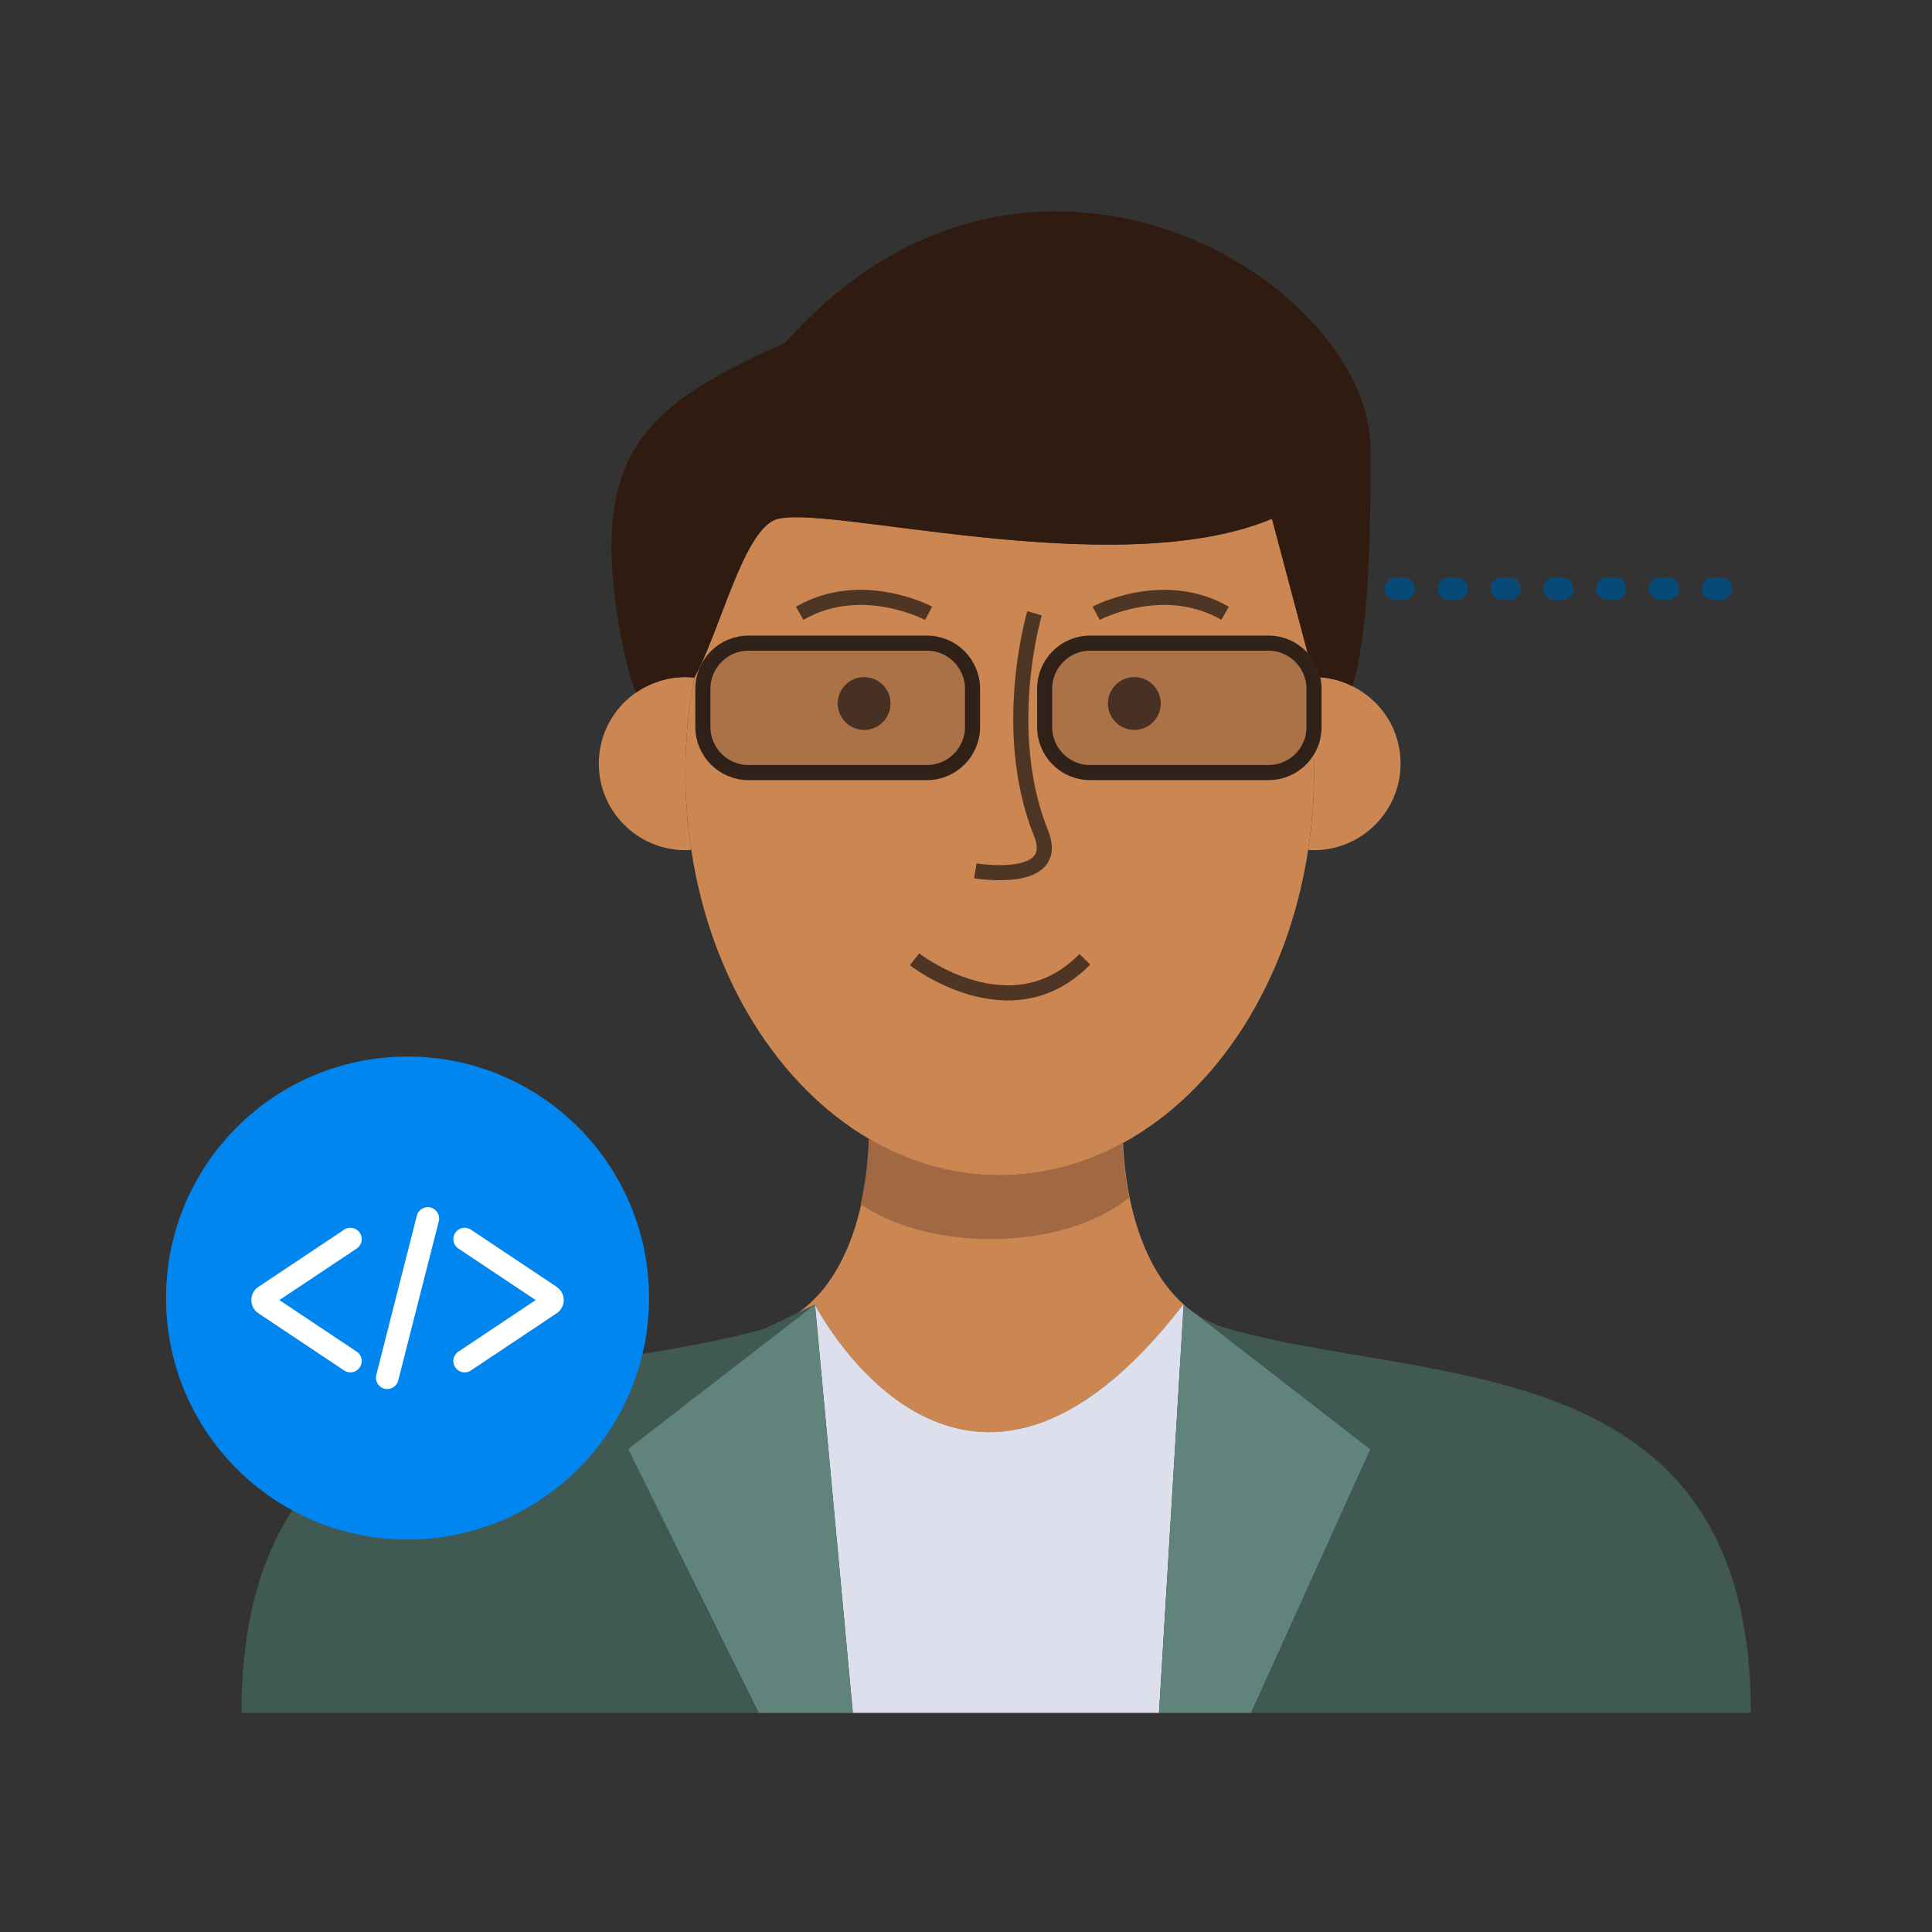 <svg width="128" height="128" viewBox="0 0 128 128" fill="none" xmlns="http://www.w3.org/2000/svg">
<rect x="0" y="0" width="128" height="128" fill="#333333" stroke="none"/>
<path d="M92.5 39L114.612 39.001" stroke="#074A77" stroke-width="1.5" stroke-linecap="round" stroke-linejoin="round" stroke-dasharray="0.5 3"/>
<path d="M45.405 51.191C45.405 52.93 45.543 54.645 45.797 56.303C45.67 56.326 45.543 56.326 45.405 56.326C42.239 56.326 39.672 53.747 39.672 50.593C39.672 48.636 40.651 46.909 42.136 45.884C42.585 45.573 43.068 45.331 43.598 45.159C44.162 44.963 44.772 44.859 45.405 44.859C45.612 44.859 45.808 44.871 46.004 44.894C45.612 46.909 45.405 49.016 45.405 51.191Z" fill="#CB8652"/>
<path d="M92.793 50.593C92.793 53.747 90.214 56.326 87.059 56.326C86.933 56.326 86.795 56.326 86.668 56.303C86.933 54.645 87.059 52.93 87.059 51.191C87.059 50.408 87.036 49.649 86.967 48.889C87.025 48.647 87.059 48.417 87.059 48.163V45.631C87.059 45.366 87.025 45.101 86.944 44.871C86.979 44.859 87.025 44.859 87.059 44.859C87.589 44.859 88.107 44.928 88.591 45.067C88.948 45.17 89.27 45.297 89.592 45.458C91.492 46.391 92.793 48.325 92.793 50.593Z" fill="#CB8652"/>
<path d="M86.944 44.869C87.025 45.099 87.059 45.364 87.059 45.629V48.161C87.059 48.415 87.025 48.645 86.967 48.875C87.037 49.647 87.059 50.406 87.059 51.189C87.059 52.928 86.933 54.643 86.668 56.301C85.344 65.074 80.67 72.304 74.407 75.723C71.897 77.105 69.134 77.864 66.233 77.864C63.159 77.864 60.235 77.001 57.598 75.47C51.577 71.947 47.087 64.855 45.798 56.301C45.544 54.643 45.406 52.928 45.406 51.189C45.406 49.013 45.614 46.907 46.005 44.892C47.709 41.783 49.171 35.44 51.289 34.461C54.087 33.183 73.82 38.755 84.273 34.369L87.059 44.857C87.059 44.857 86.979 44.857 86.944 44.869Z" fill="#CB8652"/>
<path d="M89.59 45.456C89.268 45.295 88.946 45.169 88.589 45.065C88.105 44.927 87.587 44.858 87.058 44.858L84.271 34.37C73.818 38.756 54.085 33.184 51.287 34.462C49.169 35.44 47.707 41.784 46.003 44.892C45.807 44.869 45.611 44.858 45.404 44.858C44.771 44.858 44.161 44.961 43.597 45.157C43.067 45.33 42.584 45.572 42.135 45.882C41.789 45.088 41.352 43.603 40.903 40.794C39.21 29.834 42.964 26.748 52.024 22.707C68.05 4.655 90.719 18.528 90.799 29.695C90.857 39.654 90.212 43.511 89.59 45.456Z" fill="#2F1B10"/>
<path d="M87.056 45.626V48.17C87.056 48.412 87.021 48.654 86.975 48.872V48.895C86.641 50.208 85.467 51.186 84.039 51.186H72.227C70.558 51.186 69.211 49.839 69.211 48.17V45.626C69.211 43.968 70.558 42.609 72.227 42.609H84.039C85.444 42.609 86.618 43.576 86.952 44.866C87.021 45.096 87.056 45.361 87.056 45.626Z" stroke="#302219" stroke-miterlimit="10"/>
<path opacity="0.8" d="M75.152 48.359C76.119 48.359 76.902 47.576 76.902 46.609C76.902 45.643 76.119 44.859 75.152 44.859C74.186 44.859 73.402 45.643 73.402 46.609C73.402 47.576 74.186 48.359 75.152 48.359Z" fill="#302219"/>
<path opacity="0.8" d="M57.25 48.359C58.216 48.359 59 47.576 59 46.609C59 45.643 58.216 44.859 57.25 44.859C56.283 44.859 55.5 45.643 55.5 46.609C55.5 47.576 56.283 48.359 57.25 48.359Z" fill="#302219"/>
<path opacity="0.8" d="M68.543 40.633C68.543 40.633 66.229 48.358 68.969 55.197C70.362 58.662 64.617 57.695 64.617 57.695" stroke="#302219" stroke-miterlimit="10"/>
<path opacity="0.8" d="M72.621 40.632C72.621 40.632 77.065 38.261 81.164 40.632" stroke="#302219" stroke-miterlimit="10"/>
<path opacity="0.8" d="M61.523 40.632C61.523 40.632 57.079 38.261 52.98 40.632" stroke="#302219" stroke-miterlimit="10"/>
<path opacity="0.8" d="M60.59 63.555C60.59 63.555 66.979 68.563 71.872 63.555" stroke="#302219" stroke-miterlimit="10"/>
<path d="M61.406 42.609H49.594C47.922 42.609 46.566 43.965 46.566 45.637V48.158C46.566 49.831 47.922 51.186 49.594 51.186H61.406C63.079 51.186 64.434 49.831 64.434 48.158V45.637C64.434 43.965 63.079 42.609 61.406 42.609Z" stroke="#302219" stroke-miterlimit="10"/>
<path opacity="0.2" d="M87.056 45.626V48.17C87.056 48.412 87.021 48.654 86.975 48.872V48.895C86.641 50.208 85.467 51.186 84.039 51.186H72.227C70.558 51.186 69.211 49.839 69.211 48.17V45.626C69.211 43.968 70.558 42.609 72.227 42.609H84.039C85.444 42.609 86.618 43.576 86.952 44.866C87.021 45.096 87.056 45.361 87.056 45.626Z" fill="#302219"/>
<path opacity="0.2" d="M61.406 42.609H49.594C47.922 42.609 46.566 43.965 46.566 45.637V48.158C46.566 49.831 47.922 51.186 49.594 51.186H61.406C63.079 51.186 64.434 49.831 64.434 48.158V45.637C64.434 43.965 63.079 42.609 61.406 42.609Z" fill="#302219"/>
<path d="M78.412 86.41C64.009 105.084 54.385 87.193 53.993 86.433L53.947 86.456C53.947 86.456 53.94 86.46 53.924 86.468L41.605 96.012L51.184 87.861C51.817 87.63 52.381 87.331 52.888 86.963C55.317 85.27 56.492 82.3 57.056 79.802C57.574 77.557 57.597 75.703 57.597 75.484C58.253 75.853 58.932 76.198 59.623 76.498C61.016 77.085 62.455 77.499 63.952 77.706C64.689 77.81 65.437 77.868 66.185 77.868C66.934 77.868 67.636 77.822 68.338 77.729C68.695 77.683 69.04 77.626 69.397 77.557C71.136 77.223 72.805 76.601 74.371 75.738C74.382 75.738 74.394 75.738 74.405 75.726C74.451 77.062 74.82 83.221 78.412 86.41Z" fill="#CB8652"/>
<path d="M78.422 86.418L76.787 113.484H56.502L53.992 86.429C54.384 87.189 64.008 105.08 78.411 86.406C78.411 86.418 78.411 86.418 78.411 86.418H78.422Z" fill="#DDDFED"/>
<path d="M90.8 96.012L82.891 113.488H76.789L78.424 86.422L78.447 86.445C78.689 86.664 78.942 86.859 79.218 87.044L79.276 87.078C79.276 87.078 79.276 87.09 79.299 87.101C79.299 87.101 79.31 87.113 79.322 87.124L90.789 96.012H90.8Z" fill="#60837C"/>
<path d="M56.503 113.488H50.263L41.605 96.012L53.924 86.468C53.924 86.468 53.924 86.456 53.947 86.456L53.993 86.422L56.503 113.488Z" fill="#60837C"/>
<path d="M41.604 96.008L50.262 113.485H16C16 113.013 16.012 112.552 16.023 112.103C16.035 111.735 16.058 111.378 16.081 111.021C16.092 110.756 16.115 110.514 16.138 110.261C16.161 109.916 16.196 109.593 16.242 109.26C16.334 108.534 16.438 107.843 16.576 107.176C16.576 107.141 16.587 107.118 16.587 107.095C16.656 106.738 16.737 106.381 16.829 106.036C16.91 105.679 17.013 105.334 17.117 104.988C17.209 104.643 17.324 104.321 17.439 103.987C17.554 103.664 17.681 103.342 17.808 103.043C17.9 102.812 17.992 102.582 18.107 102.363C18.176 102.191 18.256 102.03 18.337 101.868C18.878 100.775 19.511 99.784 20.214 98.898C20.34 98.737 20.467 98.576 20.605 98.426C20.835 98.15 21.066 97.896 21.307 97.655C21.469 97.482 21.63 97.321 21.802 97.16C22.09 96.883 22.39 96.618 22.7 96.365C23.299 95.882 23.909 95.433 24.554 95.03C24.727 94.915 24.899 94.811 25.072 94.707C25.291 94.581 25.498 94.454 25.717 94.339C25.913 94.235 26.12 94.12 26.327 94.017C28.607 92.854 31.116 92.036 33.718 91.403C34.409 91.231 35.1 91.081 35.802 90.931L35.975 90.897C36.665 90.758 37.356 90.62 38.047 90.494C38.784 90.356 39.509 90.229 40.234 90.102C40.868 89.999 41.489 89.895 42.111 89.78C43.654 89.527 45.185 89.262 46.647 88.974C47.108 88.882 47.556 88.79 48.005 88.686C48.247 88.64 48.489 88.583 48.731 88.525C49.042 88.456 49.352 88.375 49.652 88.295C49.986 88.214 50.297 88.134 50.619 88.041C50.803 87.984 53.808 86.499 53.992 86.43L41.604 96.008Z" fill="#415953"/>
<path d="M82.889 113.481L90.799 96.005L79.332 87.117C79.459 87.198 79.597 87.267 79.735 87.359C80.23 87.635 80.783 87.877 81.381 88.038C81.704 88.13 82.014 88.211 82.348 88.291C82.648 88.372 82.959 88.453 83.269 88.522C83.511 88.579 83.753 88.637 83.995 88.683C84.444 88.787 84.893 88.879 85.353 88.971C86.815 89.259 88.347 89.523 89.889 89.777C90.511 89.892 91.133 89.995 91.766 90.099C92.491 90.226 93.216 90.352 93.953 90.49C94.644 90.617 95.335 90.755 96.026 90.893L96.198 90.928C96.9 91.078 97.591 91.227 98.282 91.4C100.884 92.033 103.394 92.851 105.673 94.013C105.881 94.117 106.088 94.232 106.283 94.336C106.502 94.451 106.709 94.578 106.928 94.704C107.101 94.808 107.274 94.911 107.446 95.026C108.091 95.429 108.701 95.878 109.3 96.362C109.611 96.615 109.91 96.88 110.198 97.156C110.37 97.317 110.532 97.479 110.693 97.651C110.935 97.893 111.165 98.146 111.395 98.423C111.533 98.572 111.66 98.734 111.787 98.895C112.489 99.781 113.122 100.771 113.663 101.865C113.744 102.026 113.824 102.187 113.893 102.36C114.009 102.579 114.101 102.809 114.193 103.039C114.319 103.339 114.446 103.661 114.561 103.983C114.676 104.317 114.791 104.64 114.883 104.985C114.987 105.33 115.091 105.676 115.171 106.033C115.263 106.378 115.344 106.735 115.413 107.092C115.413 107.115 115.425 107.138 115.425 107.172C115.563 107.84 115.666 108.531 115.758 109.256C115.805 109.59 115.839 109.912 115.862 110.258C115.885 110.511 115.908 110.753 115.92 111.018C115.943 111.375 115.966 111.732 115.977 112.1C115.989 112.549 116 113.009 116 113.481H82.889Z" fill="#415953"/>
<path d="M74.807 79.341C72.781 81.01 69.419 82.092 65.631 82.092C62.177 82.092 59.08 81.194 57.02 79.778C57.538 77.499 57.549 75.611 57.549 75.461C60.185 77.004 63.11 77.867 66.184 77.867C69.096 77.867 71.859 77.107 74.369 75.726C74.381 76.29 74.461 77.671 74.807 79.341Z" fill="#A06944"/>
<circle cx="27" cy="86" r="16" fill="#0086EE"/>
<path d="M23.215 82.094L17.54 85.879C17.351 85.991 17.351 86.275 17.54 86.387L23.215 90.173" stroke="white" stroke-width="1.5" stroke-miterlimit="10" stroke-linecap="round"/>
<path d="M30.785 90.173L36.46 86.387C36.649 86.275 36.649 85.991 36.46 85.879L30.785 82.094" stroke="white" stroke-width="1.5" stroke-miterlimit="10" stroke-linecap="round"/>
<path d="M28.344 80.727L25.656 91.277" stroke="white" stroke-width="1.5" stroke-miterlimit="10" stroke-linecap="round"/>
</svg>

